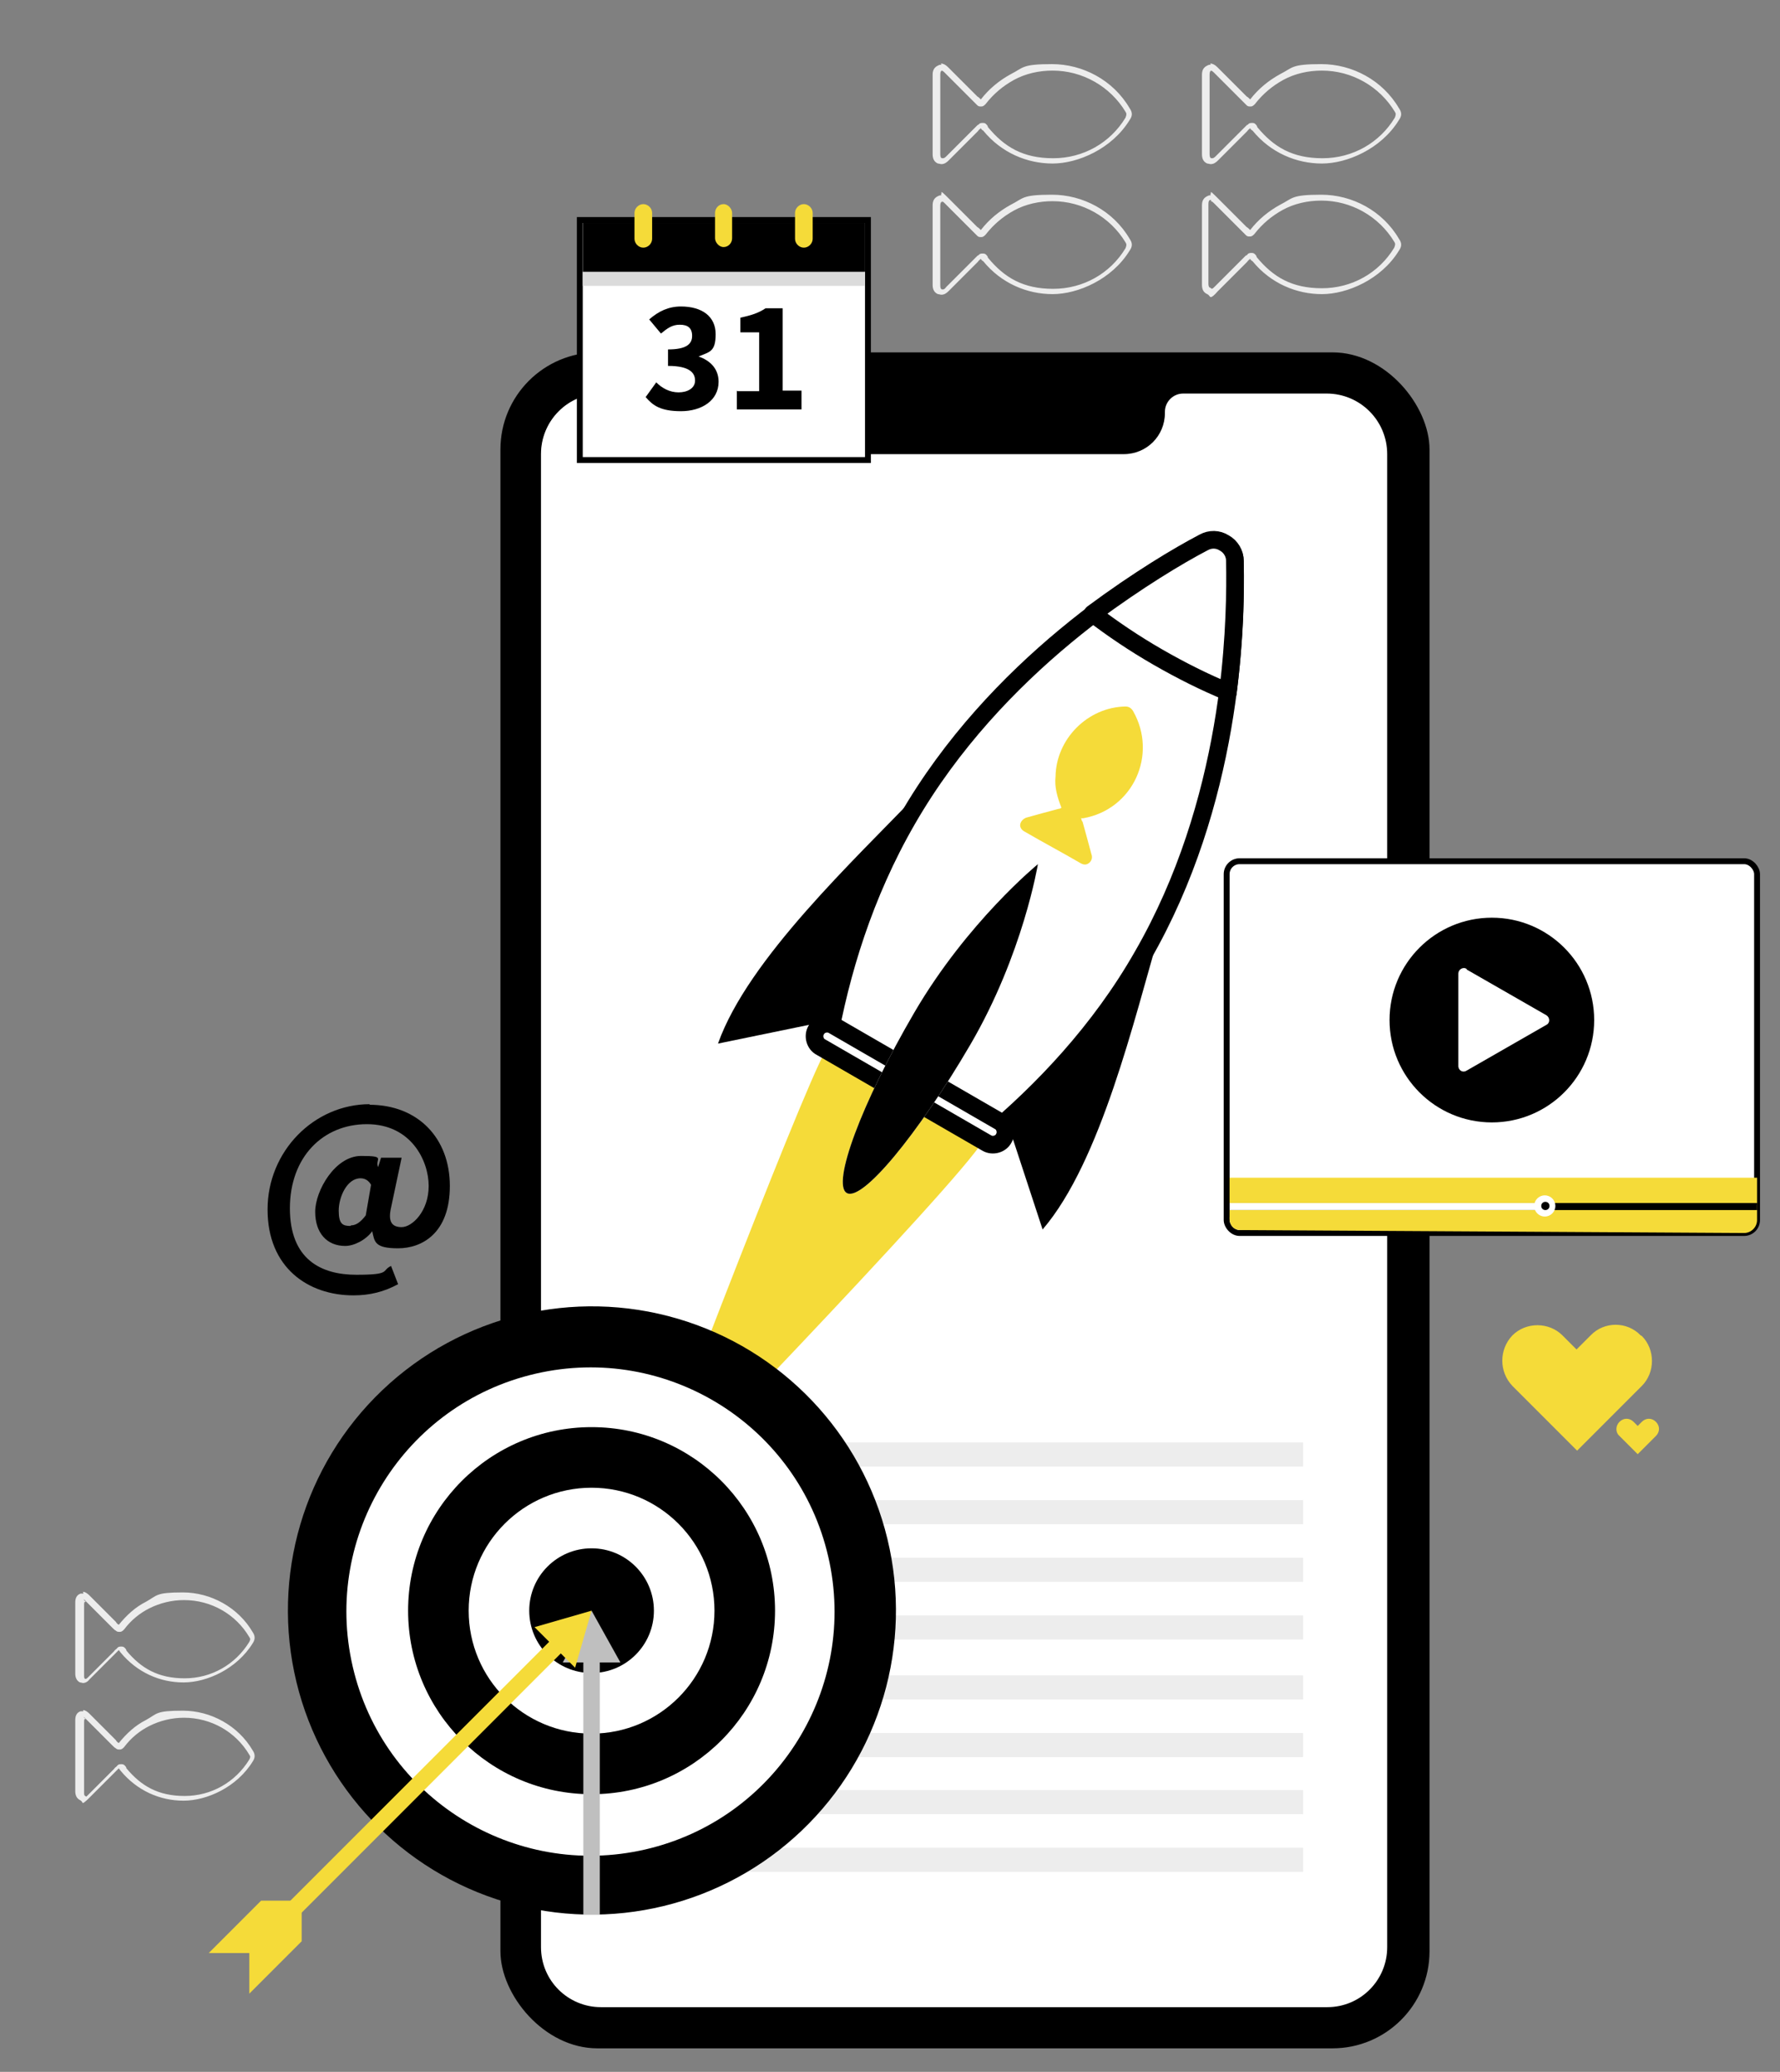 <svg xmlns="http://www.w3.org/2000/svg" xmlns:xlink="http://www.w3.org/1999/xlink" viewBox="0 0 302.7 352.2"><rect x="0" y="0" width="302.7" height="352.2" fill="#808080" stroke="none"/><defs><style>      .st0, .st1 {        fill: #f5db39;      }      .st2, .st3, .st4, .st5 {        fill: #fff;      }      .st6 {        fill: #bfbfbf;        mix-blend-mode: multiply;      }      .st3, .st1 {        stroke-miterlimit: 10;      }      .st3, .st5 {        stroke: #000;      }      .st7 {        opacity: .4;      }      .st4 {        fill-rule: evenodd;      }      .st8 {        fill: none;      }      .st9 {        clip-path: url(#clippath-1);      }      .st10 {        isolation: isolate;      }      .st11 {        fill: #dbdbdb;      }      .st1 {        stroke: #fff;      }      .st5 {        stroke-linecap: round;        stroke-linejoin: round;        stroke-width: 3px;      }      .st12 {        fill: #ededed;      }    </style><clipPath id="clippath-1"><path class="st8" d="M225.9,66.9h-24.7c-1.7,0-3.1,1.4-3.1,3.1v.2c0,3.9-3.1,7-7,7h-54c-3.9,0-7-3.1-7-7v-.2c0-1.7-1.4-3.1-3.1-3.1h-24.7c-5.7,0-10.3,4.6-10.3,10.3v253.8c0,5.7,4.6,10.2,10.2,10.2h123.5c5.7,0,10.2-4.6,10.2-10.2V77.2c0-5.7-4.6-10.3-10.3-10.3Z"></path></clipPath></defs><g class="st10"><g id="Layer_1"><g><rect x="85.1" y="59.9" width="158" height="288.3" rx="16.5" ry="16.5"></rect><path class="st2" d="M225.9,66.9h-24.7c-1.7,0-3.1,1.4-3.1,3.1v.2c0,3.9-3.1,7-7,7h-54c-3.9,0-7-3.1-7-7v-.2c0-1.7-1.4-3.1-3.1-3.1h-24.7c-5.7,0-10.3,4.6-10.3,10.3v253.8c0,5.7,4.6,10.2,10.2,10.2h123.5c5.7,0,10.2-4.6,10.2-10.2V77.2c0-5.7-4.6-10.3-10.3-10.3Z"></path><rect class="st2" x="105" y="71.5" width="7" height="2"></rect><circle class="st2" cx="223.4" cy="72.5" r="1.7"></circle><circle class="st2" cx="214.6" cy="72.5" r="1.7"></circle><g><rect class="st12" x="114.5" y="245.2" width="107.1" height="4.1"></rect><rect class="st12" x="114.5" y="255" width="107.1" height="4.1"></rect><rect class="st12" x="114.5" y="264.8" width="107.1" height="4.1"></rect><rect class="st12" x="114.5" y="274.6" width="107.1" height="4.1"></rect><rect class="st12" x="114.5" y="284.8" width="107.1" height="4.1"></rect><rect class="st12" x="114.5" y="294.6" width="107.1" height="4.1"></rect><rect class="st12" x="114.5" y="304.3" width="107.1" height="4.1"></rect><rect class="st12" x="114.5" y="314.1" width="107.1" height="4.1"></rect></g><g class="st9"><g class="st7"><polygon class="st2" points="-34.7 51.6 -34.7 374.9 23.4 374.9 101.3 51.6 -34.7 51.6"></polygon></g></g><g><rect class="st3" x="208.6" y="146.4" width="90.2" height="63.2" rx="2.2" ry="2.2"></rect><path class="st0" d="M209.1,200.1v6.7c-.1,1.4.6,2.3,1.9,2.3l85.6.5c1.2,0,2.2-1,2.2-2.2v-7.2h-89.7Z"></path><circle cx="253.7" cy="173.4" r="17.4"></circle><path class="st2" d="M249.4,164.8l13.6,7.8c.6.4.6,1.3,0,1.6l-13.6,7.8c-.6.4-1.4,0-1.4-.8v-15.7c0-.7.8-1.2,1.4-.8Z"></path><rect x="208.6" y="204.5" width="90.2" height="1.2"></rect><rect class="st2" x="209.1" y="204.5" width="53.6" height="1.2"></rect><g><circle class="st2" cx="262.7" cy="205" r="1.8"></circle><path d="M263.5,205c0,.4-.3.7-.7.7s-.7-.3-.7-.7.3-.7.7-.7.7.3.7.7Z"></path></g></g><path d="M62.8,187.8c8.3,0,13.7,5.7,13.7,13.8s-4.8,10.6-8.8,10.6-4-1.1-4.4-2.9h0c-1.1,1.5-3.1,2.5-4.6,2.5-3.1,0-5.1-2.2-5.1-5.8s3.4-9.5,7.8-9.5,2.3.5,2.9,1.9h0l.5-1.6h3.5l-1.8,8.5c-.5,2.2,0,3.3,1.8,3.3s4.6-2.7,4.6-7-3-10.5-10.5-10.5-13.1,5.6-13.1,14.3,5.3,11.3,11.3,11.3,4.2-.7,5.9-1.5l1.2,3.1c-2.4,1.3-4.8,1.9-7.6,1.9-7.7,0-14.6-4.7-14.6-14.6s7.9-17.9,17.4-17.9ZM59.7,208.3c.8,0,1.6-.5,2.5-1.7l.9-5.2c-.4-.7-1-1.1-1.8-1.1-2.3,0-3.7,3.2-3.7,5.5s.7,2.6,2,2.6Z"></path><g><g><rect class="st2" x="98.6" y="37.4" width="49" height="40.8"></rect><path d="M147.1,37.9v39.8h-48v-39.8h48M148.1,36.9h-50v41.8h50v-41.8h0Z"></path></g><rect class="st11" x="99.1" y="37.9" width="48" height="10.7"></rect><rect x="99.1" y="37.9" width="48" height="8.3"></rect><g><path class="st0" d="M109.4,34.7h0c.8,0,1.5.7,1.5,1.5v4.4c0,.8-.7,1.5-1.5,1.5h0c-.8,0-1.5-.7-1.5-1.5v-4.4c0-.8.7-1.5,1.5-1.5Z"></path><rect class="st0" x="121.6" y="34.7" width="2.9" height="7.3" rx="1.5" ry="1.5"></rect><path class="st0" d="M136.7,34.7h0c.8,0,1.5.7,1.5,1.5v4.4c0,.8-.7,1.5-1.5,1.5h0c-.8,0-1.5-.7-1.5-1.5v-4.4c0-.8.7-1.5,1.5-1.5Z"></path></g><g><path d="M111.6,65c1,1,2.3,1.7,3.8,1.7s2.8-.7,2.8-2-.9-2.5-4.6-2.5v-2.8c3.1,0,4.1-.9,4.1-2.3s-.8-1.9-2.1-1.9-2.1.6-3.2,1.5l-2-2.4c1.6-1.4,3.3-2.2,5.4-2.2,3.6,0,5.9,1.7,5.9,4.7s-1,3-2.9,3.8h0c2,.7,3.4,2.1,3.4,4.3,0,3.2-2.9,5-6.4,5s-4.8-1-6-2.4l1.8-2.5Z"></path><path d="M125.4,66.5h3.7v-10h-3.2v-2.5c1.9-.4,3.1-.8,4.3-1.6h2.9v14h3.2v3.2h-11v-3.2Z"></path></g></g><g><path class="st0" d="M279,227h0c-2.3-2.4-6.2-2.4-8.5,0l-2.4,2.4-2.4-2.4c-2.3-2.3-6.2-2.3-8.5,0h0c-2.3,2.4-2.3,6.2,0,8.6l2.4,2.4h0l8.6,8.6,8.6-8.6h0l2.4-2.4c2.3-2.3,2.3-6.2,0-8.5Z"></path><path class="st0" d="M281.6,241.7h0c-.7-.7-1.7-.7-2.4,0l-.7.7-.7-.7c-.7-.7-1.7-.7-2.4,0h0c-.7.7-.7,1.8,0,2.4l.7.7h0l2.4,2.4,2.4-2.4h0l.7-.7c.7-.7.7-1.7,0-2.4Z"></path></g><g><path class="st4" d="M161.7,172.5c-7.5-4.4-17.4-1.8-21.7,5.8-4.4,7.5-12.4,53-12.4,53,0,0,35.4-29.4,39.8-37,4.4-7.5,1.8-17.4-5.8-21.7h0Z"></path><path class="st1" d="M161.7,172.5c-7.5-4.4-17.4-1.8-21.7,5.8-4.4,7.5-32,80.3-32,80.3,0,0,55.1-56.8,59.6-64.4,4.4-7.5,1.8-17.4-5.8-21.7h0Z"></path><path class="st4" d="M146.7,171.8l-27.7,5.7c5.1-14.4,23.4-31.4,33.9-42.4l16.7-2.9-23,39.6h0Z"></path><path d="M149.8,171.7l-27.7,5.7c5.1-14.4,23.4-31.4,33.9-42.4l16.7-2.9-23,39.6h0Z"></path><path class="st4" d="M169.8,185.2l8.8,26.8c9.9-11.5,15.6-35.9,19.9-50.5l-5.7-16-23,39.6h0Z"></path><path d="M168.5,182.2l8.8,26.8c9.9-11.5,15.6-35.9,19.9-50.5l-5.7-16-23,39.6h0Z"></path><path class="st4" d="M168,193.2c9.2-7.7,19-17.9,26.3-30.7,15-26,16-55.1,15.7-67.1,0-1.2-.7-2.4-1.8-3-1.1-.7-2.4-.7-3.5-.1-10.6,5.6-35.4,21-50.4,47-7.4,12.8-11.4,26.2-13.5,38.1l27.2,15.8h0Z"></path><path class="st5" d="M168,193.2c9.2-7.7,19-17.9,26.3-30.7,15-26,16-55.1,15.7-67.1,0-1.2-.7-2.4-1.8-3-1.1-.7-2.4-.7-3.5-.1-10.6,5.6-35.4,21-50.4,47-7.4,12.8-11.4,26.2-13.5,38.1l27.2,15.8h0Z"></path><path class="st0" d="M183.9,139.2c0,.2.1.4.2.5.5,1.8,1,3.6,1.5,5.5.2.5.1,1.1-.4,1.5-.5.4-1,.3-1.5,0-3.1-1.8-6.3-3.5-9.4-5.3-.6-.3-.9-.8-.8-1.3s.5-.9,1-1.1c1.8-.5,3.6-1,5.5-1.5.2,0,.4-.1.5-.2-.7-1.8-1.2-3.5-1-5.3.1-6.4,5.5-11.8,11.9-11.9.6,0,1,.3,1.3.8,4.2,7.4,0,16.7-8.5,18.2-.1,0-.3,0-.5,0h.1Z"></path><path class="st4" d="M138.8,175.1c-.6,1-.2,2.4.8,2.9l28.2,16.3c1,.6,2.4.2,2.9-.8.6-1,.2-2.4-.8-2.9l-28.2-16.3c-1-.6-2.4-.2-2.9.8h0Z"></path><path class="st5" d="M138.8,175.1c-.6,1-.2,2.4.8,2.9l28.2,16.3c1,.6,2.4.2,2.9-.8.6-1,.2-2.4-.8-2.9l-28.2-16.3c-1-.6-2.4-.2-2.9.8h0Z"></path><path class="st4" d="M176.5,146.9s-12,9.8-21,25.2c-9,15.4-14.1,29.2-11.5,30.7,2.6,1.5,12-9.8,21-25.2,9-15.4,11.5-30.7,11.5-30.7h0Z"></path><path class="st4" d="M208.8,117.8c1.2-9.5,1.3-17.4,1.2-22.5,0-1.2-.7-2.4-1.8-3-1.1-.7-2.4-.7-3.5-.1-4.4,2.3-11.2,6.4-18.9,12.1,3.4,2.6,7.1,5.1,11.1,7.4,4,2.3,8,4.3,11.9,5.9h0c0,.1,0,.2,0,.2Z"></path><path class="st5" d="M208.8,117.8c1.2-9.5,1.3-17.4,1.2-22.5,0-1.2-.7-2.4-1.8-3-1.1-.7-2.4-.7-3.5-.1-4.4,2.3-11.2,6.4-18.9,12.1,3.4,2.6,7.1,5.1,11.1,7.4,4,2.3,8,4.3,11.9,5.9h0c0,.1,0,.2,0,.2Z"></path><path d="M176.5,146.9s-12,9.8-21,25.2c-9,15.4-14.1,29.2-11.5,30.7,2.6,1.5,12-9.8,21-25.2,9-15.4,11.5-30.7,11.5-30.7h0Z"></path></g><g><g><circle cx="100.6" cy="273.8" r="51.7" transform="translate(-61.5 31.3) rotate(-13.6)"></circle><circle class="st2" cx="100.6" cy="273.8" r="41.5" transform="translate(-59.2 29.8) rotate(-13)"></circle><circle cx="100.6" cy="273.8" r="31.2"></circle><circle class="st2" cx="100.6" cy="273.8" r="20.9"></circle><circle cx="100.6" cy="273.8" r="10.6"></circle></g><path class="st6" d="M105.5,282.6h-3.5s0,42.9,0,42.9c-.5,0-.9,0-1.4,0s-.8,0-1.2,0c0,0-.2,0-.2,0v-42.9s-3.5,0-3.5,0l4.9-8.8,4.9,8.8Z"></path><g><rect class="st0" x="35.1" y="301" width="73.8" height="2.8" transform="translate(-192.7 139.5) rotate(-45)"></rect><polygon class="st0" points="90.9 276.6 100.6 273.8 97.8 283.5 90.9 276.6"></polygon><polygon class="st0" points="35.5 332 44.4 323.1 51.3 323.1 51.3 330 42.4 338.9 42.4 332 35.5 332"></polygon></g></g><g><path class="st12" d="M205.9,34.2c.2,0,.4.2.5.3l1.8,1.8,3.1,3.1c.2.2.4.4.6.6.2.2.4.2.6.2s0,0,.1,0c.3,0,.5-.2.7-.4,1.4-1.8,3-3.1,4.8-4.1,2-1.1,4.3-1.6,6.6-1.6,5.1,0,9.8,2.7,12.4,7,.2.3.2.5,0,1-2.6,4.3-7.2,6.9-12.3,6.9s-8.3-1.9-11.1-5.3c0,0,0,0,0,0,0,0,0,0,0,0,0-.2-.2-.4-.3-.5-.2-.2-.4-.2-.6-.2s-.5,0-.7.3-.1,0-.2.1c-.1.1-.3.3-.4.4l-.5.5-4.4,4.4c-.2.2-.3.3-.5.4,0,0-.2-.1-.3-.2-.1,0-.3-.1-.3-.7v-13.5c0-.6.2-.7.3-.7,0,0,.1,0,.2,0M205.9,33.2c-.2,0-.3,0-.5.1-.7.3-1,.8-1,1.6v13.5c0,.7.2,1.3.9,1.6.4.2.4.5.6.5s.5-.2,1.2-1c1.7-1.7,3.3-3.3,5-5,.1-.2.4-.4.5-.5h0c0,0,0,0,0,0,.1.2.2.3.4.4,3.1,3.8,7.5,5.6,11.8,5.6s10.1-2.5,13.1-7.4c.5-.7.5-1.3,0-2-2.8-4.8-8-7.5-13.2-7.5s-4.8.6-7,1.7c-2,1.1-3.7,2.5-5.1,4.3-.2-.2-.4-.4-.6-.5-1.7-1.7-3.3-3.3-5-5s-.8-.6-1.2-.6h0Z"></path><path class="st12" d="M160.1,34.2c.2,0,.4.2.5.3l1.5,1.5,3.5,3.5c.2.2.4.4.6.6.2.2.4.2.6.2s0,0,.1,0c.3,0,.5-.2.7-.4,1.4-1.8,3-3.1,4.8-4.1,2-1.1,4.3-1.6,6.6-1.6,5.1,0,9.8,2.7,12.4,7,.2.3.2.5,0,1-2.6,4.3-7.2,6.9-12.3,6.9s-8.3-1.9-11.1-5.3c0,0,0,0,0,0,0,0,0,0,0,0,0-.2-.2-.4-.3-.5-.2-.2-.4-.2-.6-.2s-.5,0-.7.3c0,0-.1,0-.2.1-.1.1-.3.3-.4.4l-4.9,4.9h0c-.2.3-.4.4-.5.4s-.1,0-.2,0c-.1,0-.3-.1-.3-.7v-13.5c0-.6.2-.7.3-.7,0,0,.1,0,.2,0M160.1,33.2c-.2,0-.3,0-.5.1-.7.3-1,.8-1,1.6v13.5c0,.7.2,1.3.9,1.6.2,0,.4.1.6.1.5,0,.9-.3,1.2-.6,1.7-1.7,3.3-3.3,5-5,.1-.2.4-.4.5-.5h0c0,0,0,0,0,0,.1.2.2.3.4.4,3.1,3.8,7.5,5.6,11.8,5.6s10.1-2.5,13.1-7.4c.5-.7.5-1.3,0-2-2.8-4.8-8-7.5-13.2-7.5s-4.8.6-7,1.7c-2,1.1-3.7,2.5-5.1,4.3-.2-.2-.4-.4-.6-.5-1.7-1.7-3.3-3.3-5-5s-.8-.6-1.2-.6h0Z"></path><path class="st12" d="M205.9,12c.2,0,.4.2.5.3l2.7,2.7,2.3,2.3c.2.2.4.4.6.6.2.2.4.2.6.2s0,0,.1,0c.3,0,.5-.2.7-.4,1.4-1.8,3-3.1,4.8-4.1,2-1.1,4.3-1.6,6.6-1.6,5.1,0,9.8,2.7,12.4,7,.2.3.2.5,0,1-2.6,4.3-7.2,6.9-12.3,6.9s-8.3-1.9-11.1-5.3c0,0,0,0,0,0,0,0,0,0,0,0,0-.2-.2-.4-.3-.5-.2-.2-.4-.2-.6-.2s-.5,0-.7.3c0,0-.1,0-.2.1-.1.1-.3.3-.4.4l-1.6,1.6-3.3,3.3c-.2.2-.4.3-.5.3s-.1,0-.2,0c-.1,0-.3-.1-.3-.7v-13.5c0-.6.2-.7.3-.7,0,0,.1,0,.2,0M205.9,11c-.2,0-.3,0-.5.1-.7.3-1,.8-1,1.6v13.5c0,.7.2,1.3.9,1.6.2,0,.4.1.6.1.5,0,.9-.3,1.2-.6,1.7-1.7,3.3-3.3,5-5,.1-.2.4-.4.5-.5h0c0,0,0,0,0,0,.1.2.2.3.4.4,3.1,3.8,7.5,5.6,11.8,5.6s10.1-2.5,13.1-7.4c.5-.7.5-1.3,0-2-2.8-4.8-8-7.5-13.2-7.5s-4.8.6-7,1.7c-2,1.1-3.7,2.5-5.1,4.3-.2-.2-.4-.4-.6-.5-1.7-1.7-3.3-3.3-5-5-.4-.4-.8-.6-1.2-.6h0Z"></path><path class="st12" d="M160.1,12c.2,0,.4.2.5.3l5,5c.2.2.4.4.6.6.2.2.4.2.6.2s0,0,.1,0c.3,0,.5-.2.7-.4,1.4-1.8,3-3.1,4.8-4.1,2-1.1,4.3-1.6,6.6-1.6,5.1,0,9.8,2.7,12.4,7,.2.3.2.5,0,1-2.6,4.3-7.2,6.9-12.3,6.9s-8.3-1.9-11.1-5.3c0,0,0,0,0,0,0,0,0,0,0,0,0-.2-.2-.4-.3-.5-.2-.2-.4-.2-.6-.2s-.5,0-.7.3c0,0-.1,0-.2.1-.1.1-.3.3-.4.4l-4.9,4.9c-.2.2-.4.3-.5.3s-.1,0-.2,0c-.1,0-.3-.1-.3-.7v-13.5c0-.6.2-.7.3-.7,0,0,.1,0,.2,0M160.1,11c-.2,0-.3,0-.5.1-.7.3-1,.8-1,1.6v13.5c0,.7.2,1.3.9,1.6.2,0,.4.1.6.1.5,0,.9-.3,1.2-.6,1.7-1.7,3.3-3.3,5-5,.1-.2.4-.4.5-.5h0c0,0,0,0,0,0,.1.2.2.3.4.4,3.1,3.8,7.5,5.6,11.8,5.6s10.1-2.5,13.1-7.4c.5-.7.5-1.3,0-2-2.8-4.8-8-7.5-13.2-7.5s-4.8.6-7,1.7c-2,1.1-3.7,2.5-5.1,4.3-.2-.2-.4-.4-.6-.5-1.7-1.7-3.3-3.3-5-5-.4-.4-.8-.6-1.2-.6h0Z"></path></g><path class="st12" d="M14.2,291.9c0,0,.2,0,.4.3l4.5,4.5c.2.2.4.4.6.5.2.2.4.2.6.2s0,0,.1,0c.3,0,.5-.2.7-.4,1.2-1.6,2.7-2.8,4.3-3.6,1.8-.9,3.8-1.4,5.9-1.4,4.6,0,8.8,2.4,11.1,6.3.2.3.2.4,0,.8-2.4,3.9-6.5,6.2-11,6.2s-7.4-1.7-9.9-4.7c0,0,0,0,0,0,0,0,0,0,0,0,0-.2-.2-.4-.3-.5-.2-.2-.4-.2-.6-.2s-.5,0-.7.3c0,0,0,0-.1.1-.1.1-.3.2-.4.4l-4.4,4.4c-.1.1-.3.3-.3.3,0,0-.1,0-.2-.1,0,0-.2,0-.2-.5v-12.1c0-.5.1-.5.2-.5,0,0,0,0,.1,0M14.2,290.9c-.2,0-.3,0-.5,0-.6.2-.9.7-.9,1.5v12.1c0,.6.2,1.2.8,1.5.4.2.4.5.5.5s.4-.2,1.1-.9c1.5-1.5,3-3,4.5-4.5.1-.1.3-.3.5-.5h0c0,0,0,0,0,0,.1.1.2.3.3.4,2.8,3.4,6.7,5.1,10.7,5.1s9.1-2.3,11.8-6.7c.4-.6.4-1.2,0-1.8-2.5-4.3-7.2-6.8-11.9-6.8s-4.3.5-6.3,1.6c-1.8.9-3.3,2.3-4.6,3.9-.2-.1-.4-.3-.5-.5-1.5-1.5-3-3-4.5-4.5-.3-.3-.7-.6-1.1-.6h0Z"></path><path class="st12" d="M14.2,271.9c0,0,.2,0,.4.3l4.5,4.5c.2.2.4.4.6.5.2.2.4.2.6.2s0,0,.1,0c.3,0,.5-.2.7-.4,1.2-1.6,2.7-2.8,4.3-3.6,1.8-.9,3.8-1.4,5.9-1.4,4.6,0,8.8,2.4,11.1,6.3.2.3.2.4,0,.8-2.4,3.9-6.5,6.2-11,6.2s-7.4-1.7-9.9-4.7c0,0,0,0,0,0,0,0,0,0,0,0,0-.2-.2-.4-.3-.5-.2-.2-.4-.2-.6-.2s-.5,0-.7.3c0,0,0,0-.1.1-.1.1-.3.2-.4.4l-.7.7-3.7,3.7c-.3.3-.4.3-.4.3s0,0-.1,0c0,0-.2,0-.2-.5v-12.1c0-.5.1-.5.2-.5,0,0,0,0,.1,0M14.2,270.9c-.2,0-.3,0-.5,0-.6.2-.9.7-.9,1.5v12.1c0,.6.2,1.2.8,1.5.2,0,.4.1.5.1.4,0,.8-.2,1.1-.6,1.5-1.5,3-3,4.5-4.5.1-.1.3-.3.5-.5h0c0,0,0,0,0,0,.1.1.2.3.3.4,2.8,3.4,6.7,5.1,10.7,5.1s9.1-2.3,11.8-6.7c.4-.6.4-1.2,0-1.8-2.5-4.3-7.2-6.8-11.9-6.8s-4.3.5-6.3,1.6c-1.8.9-3.3,2.3-4.6,3.9-.2-.1-.4-.3-.5-.5-1.5-1.5-3-3-4.5-4.5-.3-.3-.7-.6-1.1-.6h0Z"></path></g></g></g></svg>